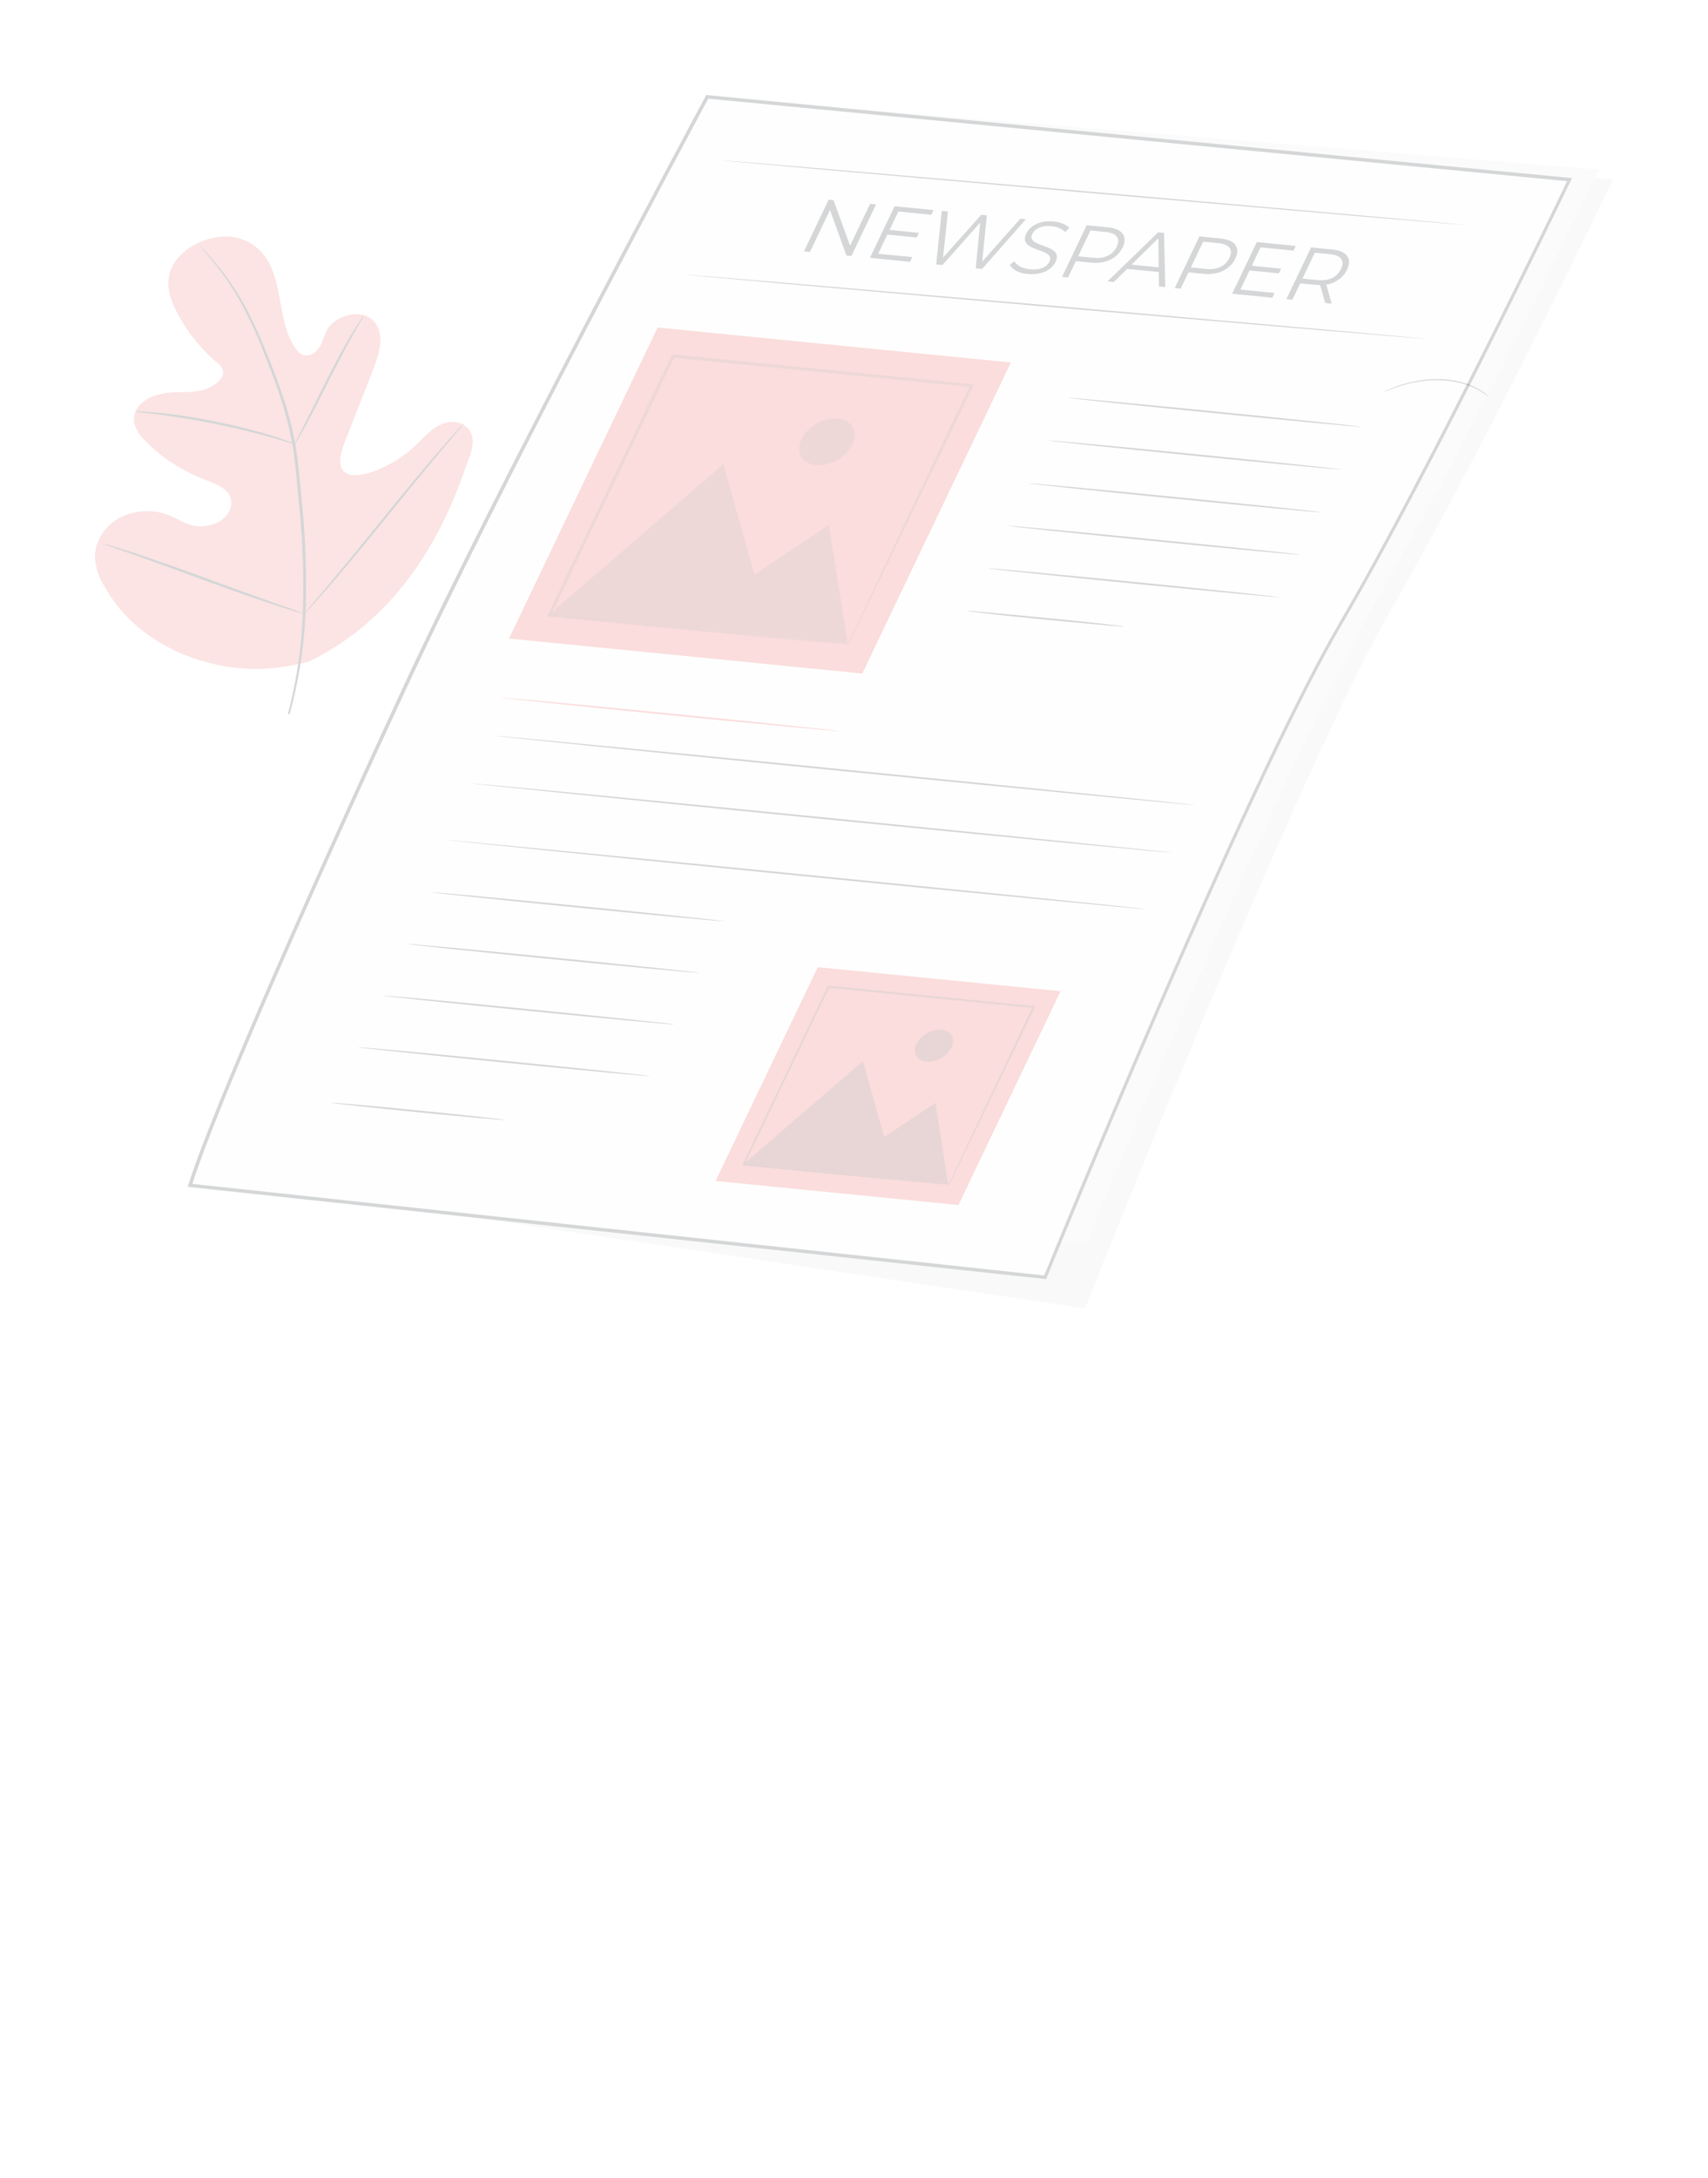 <?xml version="1.0" encoding="UTF-8"?> <svg xmlns="http://www.w3.org/2000/svg" viewBox="0 0 327.918 418.087" fill="none"> <g filter="url(#filter0_f_332_142)"> <g opacity="0.2" filter="url(#filter1_f_332_142)"> <path d="M285.807 76.124C285.667 75.946 285.501 75.786 285.313 75.647C285.136 75.505 284.925 75.326 284.641 75.147C284.338 74.934 284.018 74.738 283.68 74.559C283.277 74.335 282.853 74.133 282.409 73.954C281.905 73.737 281.378 73.549 280.829 73.39C279.568 73.037 278.218 72.822 276.802 72.749C275.379 72.694 273.898 72.786 272.396 73.022C271.74 73.132 271.083 73.273 270.424 73.445C269.864 73.583 269.302 73.747 268.745 73.936C268.224 74.088 267.756 74.298 267.342 74.454C266.991 74.585 266.641 74.733 266.3 74.896C266.002 75.022 265.71 75.167 265.428 75.329C265.446 75.383 266.686 74.796 268.762 74.128C269.331 73.942 269.903 73.779 270.476 73.64C271.085 73.484 271.727 73.376 272.415 73.254C275.375 72.797 278.212 72.923 280.698 73.62C281.244 73.763 281.769 73.937 282.269 74.144C282.717 74.31 283.147 74.5 283.557 74.711C285.004 75.492 285.749 76.17 285.807 76.124Z" fill="#263238"></path> <path d="M59.304 126.952C75.583 119.126 84.387 104.089 89.109 90.474C89.899 88.2 91.101 85.822 90.651 83.799C90.202 81.777 87.886 80.352 85.224 81.252C83.018 81.999 81.433 83.939 79.747 85.533C77.495 87.659 74.737 89.37 71.791 90.469C69.879 91.173 67.646 91.583 66.378 90.761C64.588 89.625 65.37 86.916 66.251 84.664C67.909 80.447 69.559 76.245 71.199 72.057C72.083 69.799 72.981 67.496 73.016 65.337C73.051 63.179 72.063 61.149 69.874 60.486C67.685 59.822 64.216 60.99 62.855 63.188C62.401 64.119 62.016 65.055 61.703 65.992C61.256 66.927 60.377 67.95 59.273 68.189C58.169 68.428 57.388 67.766 56.91 67.088C55.141 64.745 54.51 61.771 53.967 58.813C53.423 55.855 52.96 52.832 51.54 50.287C50.12 47.741 47.577 45.702 44.003 45.427C40.429 45.153 35.777 47.058 33.638 50.204C31.499 53.35 32.336 56.646 33.638 59.272C35.547 63.171 38.233 66.632 41.613 69.55C42.316 69.995 42.752 70.672 42.857 71.48C42.854 72.998 40.651 74.449 38.785 74.908C36.669 75.422 34.684 75.192 32.619 75.356C30.555 75.52 28.116 76.224 26.718 77.88C24.784 80.16 26.031 82.629 27.56 84.265C30.625 87.54 34.536 90.15 39.121 91.98C40.758 92.635 42.52 93.21 43.594 94.394C44.668 95.578 44.785 97.647 43.254 99.217C41.724 100.787 39.147 101.268 37.291 100.92C35.434 100.572 34.068 99.563 32.439 98.889C29.426 97.638 24.798 97.739 21.521 100.365C19.374 102.091 18.298 104.54 18.232 106.657C18.29 108.745 18.872 110.673 19.944 112.326C23.211 118.36 28.689 123.024 35.818 125.843C42.974 128.523 50.222 129.391 59.295 126.97" fill="#E85550"></path> <g opacity="0.2"> <path d="M59.305 126.951C75.583 119.126 84.387 104.089 89.109 90.474C89.9 88.2 91.101 85.821 90.652 83.799C90.203 81.777 87.886 80.351 85.224 81.251C83.018 81.999 81.434 83.938 79.748 85.532C77.495 87.659 74.737 89.37 71.791 90.469C69.88 91.173 67.647 91.583 66.379 90.761C64.589 89.624 65.37 86.916 66.252 84.663C67.91 80.447 69.56 76.245 71.2 72.057C72.084 69.798 72.982 67.495 73.017 65.337C73.051 63.178 72.064 61.149 69.875 60.485C67.685 59.822 64.216 60.99 62.855 63.188C62.401 64.118 62.017 65.055 61.703 65.992C61.257 66.927 60.377 67.95 59.274 68.189C58.17 68.428 57.388 67.766 56.911 67.088C55.141 64.744 54.511 61.771 53.967 58.813C53.423 55.854 52.961 52.832 51.541 50.286C50.121 47.741 47.578 45.702 44.004 45.427C40.43 45.152 35.778 47.057 33.639 50.204C31.5 53.35 32.337 56.646 33.639 59.272C35.548 63.171 38.233 66.632 41.613 69.55C42.317 69.995 42.753 70.672 42.858 71.48C42.855 72.998 40.652 74.448 38.786 74.908C36.67 75.421 34.684 75.192 32.62 75.356C30.555 75.519 28.117 76.224 26.719 77.88C24.785 80.159 26.031 82.628 27.561 84.265C30.626 87.539 34.537 90.149 39.122 91.98C40.759 92.635 42.521 93.21 43.595 94.394C44.669 95.578 44.785 97.646 43.255 99.216C41.725 100.787 39.147 101.268 37.291 100.92C35.435 100.572 34.068 99.562 32.44 98.889C29.426 97.638 24.799 97.738 21.521 100.364C19.375 102.091 18.298 104.54 18.233 106.656C18.291 108.745 18.873 110.673 19.944 112.326C23.212 118.36 28.69 123.024 35.818 125.843C42.974 128.522 50.223 129.391 59.296 126.97" fill="white"></path> </g> <path d="M55.623 137.029C57.337 130.712 58.342 124.455 58.623 118.342C58.925 110.889 58.699 103.561 57.945 96.393L57.399 90.733C57.211 88.875 57 87.034 56.703 85.283C56.08 81.913 55.211 78.635 54.1 75.464C53.077 72.419 51.947 69.6 50.865 66.983C49.782 64.365 48.704 61.952 47.593 59.818C45.857 56.442 43.747 53.276 41.283 50.349C40.414 49.31 39.701 48.537 39.21 48.022L38.639 47.433C38.583 47.361 38.513 47.299 38.431 47.248C38.476 47.327 38.53 47.401 38.593 47.468L39.125 48.079C39.59 48.618 40.271 49.414 41.113 50.464C43.503 53.429 45.555 56.617 47.252 60.001C48.34 62.139 49.411 64.552 50.463 67.173C51.515 69.794 52.623 72.644 53.63 75.661C54.714 78.826 55.563 82.096 56.173 85.454C56.494 87.201 56.635 89.022 56.858 90.884L57.404 96.543C58.15 103.707 58.385 111.027 58.108 118.468C57.864 124.544 56.916 130.764 55.275 137.047" fill="#263238"></path> <path d="M56.59 85.232C56.837 84.924 57.047 84.603 57.214 84.275C57.589 83.655 58.093 82.752 58.709 81.63C59.93 79.392 61.507 76.289 63.223 72.877C64.94 69.466 66.578 66.356 67.828 64.133C68.454 63.019 68.972 62.118 69.338 61.503C69.552 61.184 69.726 60.855 69.857 60.523C69.597 60.824 69.369 61.139 69.177 61.461C68.753 62.076 68.191 62.967 67.526 64.071C66.183 66.29 64.507 69.39 62.79 72.802C61.073 76.213 59.564 79.251 58.399 81.567C57.893 82.627 57.412 83.513 57.049 84.226C56.86 84.557 56.706 84.894 56.59 85.232Z" fill="#263238"></path> <path d="M25.946 79.012C26.341 79.107 26.759 79.164 27.194 79.182C28.015 79.263 29.194 79.38 30.615 79.58C33.5 79.937 37.42 80.562 41.65 81.427C45.881 82.293 49.61 83.24 52.258 84.002C53.585 84.369 54.649 84.698 55.383 84.915C55.749 85.051 56.139 85.155 56.548 85.228C56.23 85.038 55.878 84.882 55.499 84.763C54.796 84.496 53.76 84.124 52.455 83.712C49.846 82.882 46.104 81.888 41.89 81.017C38.282 80.255 34.57 79.668 30.768 79.26C29.306 79.115 28.105 79.029 27.281 79C26.849 78.968 26.402 78.973 25.946 79.012Z" fill="#263238"></path> <path d="M58.429 117.797C58.562 117.691 58.683 117.575 58.789 117.451L59.753 116.417C60.589 115.514 61.756 114.19 63.189 112.551C66.045 109.265 69.846 104.667 73.985 99.557C78.125 94.447 81.893 89.826 84.666 86.532C86.029 84.919 87.152 83.598 87.982 82.615C88.337 82.19 88.635 81.839 88.876 81.547C88.99 81.426 89.089 81.296 89.168 81.162C89.168 81.162 89.028 81.273 88.805 81.514C88.581 81.755 88.236 82.115 87.841 82.549C87.008 83.445 85.834 84.768 84.407 86.408C81.552 89.693 77.751 94.292 73.605 99.401C69.459 104.511 65.704 109.133 62.924 112.426L59.608 116.343C59.243 116.773 58.952 117.126 58.708 117.41C58.599 117.534 58.505 117.663 58.429 117.797Z" fill="#263238"></path> <path d="M19.745 104.322C19.853 104.397 19.979 104.454 20.12 104.491L21.233 104.896L25.371 106.351C28.869 107.571 33.653 109.319 38.919 111.253C44.184 113.187 49.03 114.882 52.573 116.054C54.348 116.63 55.794 117.082 56.807 117.38L57.98 117.706C58.111 117.753 58.255 117.783 58.408 117.794C58.3 117.722 58.176 117.666 58.04 117.627L56.92 117.22L52.779 115.772C49.284 114.546 44.501 112.797 39.235 110.863C33.969 108.93 29.123 107.234 25.584 106.07C23.809 105.493 22.359 105.034 21.35 104.744L20.173 104.41C20.039 104.367 19.896 104.337 19.745 104.322Z" fill="#263238"></path> </g> <g opacity="0.2" filter="url(#filter2_f_332_142)"> <path d="M143.855 21.634C143.855 21.634 115.088 88.014 95.848 129.44C77.438 169.069 41.878 211.607 37.329 225.659L208.315 251.123C208.315 251.123 249.055 148.045 267.601 116.039C285.287 85.524 309.686 34.423 309.686 34.423L143.855 21.634Z" fill="#E0E0E0"></path> <path d="M137.976 18.805C137.976 18.805 109.279 85.192 90.066 126.62C71.67 166.251 40.982 213.451 36.496 227.508L208.457 238.928C208.457 238.928 246.6 145.58 265.208 113.593C282.95 83.085 307.064 32.547 307.064 32.547L137.976 18.805Z" fill="#EBEBEB"></path> <path d="M135.767 18.593C135.767 18.593 96.724 90.954 77.505 132.383C59.126 172.007 40.935 213.446 36.49 227.508L200.644 245.153C200.644 245.153 238.607 151.788 257.298 119.809C275.127 89.283 301.316 34.482 301.316 34.482L135.767 18.593Z" fill="#FAFAFA"></path> <path d="M200.859 245.502L36.043 227.793L36.123 227.518C40.953 212.166 61.248 166.658 77.157 132.355C96.154 91.391 135.035 19.276 135.437 18.527L135.577 18.232L301.805 34.182L301.656 34.496C301.395 35.042 275.269 89.711 257.622 119.854C239.155 151.441 201.375 244.212 200.993 245.148L200.859 245.502ZM36.963 227.227L200.473 244.8C203.008 238.584 239.072 150.421 257.016 119.748C273.937 90.808 298.694 39.289 300.862 34.766L135.982 18.942C133.236 24.039 96.267 92.802 77.894 132.414C62.045 166.501 41.908 211.65 36.936 227.223L36.963 227.227Z" fill="#263238"></path> <path d="M194.079 69.572L126.255 62.861L97.726 122.562L165.549 129.274L194.079 69.572Z" fill="#E85550"></path> <g opacity="0.3"> <path d="M105.426 117.968L138.872 89.106L144.833 110.263L159.14 100.758L162.738 123.64L105.426 117.968Z" fill="black"></path> </g> <g opacity="0.3"> <path d="M163.63 85.3C163.21 86.179 162.514 87.009 161.628 87.687C160.743 88.364 159.708 88.858 158.655 89.106C157.602 89.354 156.578 89.345 155.713 89.079C154.848 88.814 154.18 88.305 153.794 87.616C153.408 86.927 153.321 86.09 153.545 85.21C153.768 84.329 154.291 83.446 155.049 82.67C155.806 81.895 156.764 81.263 157.8 80.855C158.836 80.446 159.905 80.279 160.87 80.375C162.165 80.503 163.184 81.094 163.701 82.017C164.22 82.941 164.194 84.122 163.63 85.3Z" fill="black"></path> </g> <g opacity="0.3"> <path d="M162.658 123.809C162.688 123.727 162.728 123.645 162.775 123.565C162.862 123.383 162.97 123.157 163.107 122.868C163.408 122.241 163.84 121.337 164.391 120.183C165.524 117.811 167.117 114.387 169.16 110.036C173.294 101.311 179.179 88.889 186.248 73.975L186.404 74.254L129.077 68.627L129.532 68.37L123.128 81.772C121.029 86.164 118.978 90.456 116.981 94.634C112.984 102.998 109.207 110.904 105.697 118.173L105.537 117.887L146.91 122.12L158.57 123.339L161.653 123.677L162.46 123.757L162.741 123.785L162.487 123.76L161.714 123.683L158.658 123.413L146.997 122.332L105.318 118.346L105.042 118.318L105.165 118.061C108.64 110.789 112.418 102.883 116.415 94.519C118.412 90.34 120.466 86.043 122.562 81.657L128.939 68.311C128.526 68.54 129.499 67.985 129.407 68.042L186.693 73.757L186.968 73.784L186.847 74.035C179.629 89.006 173.623 101.468 169.403 110.224C167.336 114.547 165.653 117.949 164.515 120.3C163.972 121.436 163.553 122.314 163.218 122.938C163.086 123.214 162.981 123.434 162.901 123.603C162.825 123.676 162.745 123.745 162.658 123.809Z" fill="black"></path> </g> <path d="M203.625 190.244L156.996 185.63L137.383 226.669L184.013 231.284L203.625 190.244Z" fill="#E85550"></path> <g opacity="0.4"> <path d="M142.676 223.514L165.665 203.67L169.768 218.21L179.6 211.679L182.07 227.412L142.676 223.514Z" fill="black"></path> </g> <g opacity="0.4"> <path d="M182.674 201.043C182.387 201.649 181.908 202.22 181.299 202.687C180.69 203.155 179.978 203.494 179.253 203.667C178.528 203.837 177.823 203.831 177.227 203.649C176.631 203.467 176.171 203.116 175.905 202.642C175.639 202.169 175.579 201.592 175.734 200.985C175.889 200.379 176.249 199.771 176.771 199.238C177.293 198.704 177.952 198.27 178.667 197.989C179.38 197.709 180.115 197.595 180.78 197.662C181.669 197.749 182.368 198.155 182.722 198.79C183.078 199.423 183.061 200.235 182.674 201.043Z" fill="black"></path> </g> <g opacity="0.4"> <path d="M182.017 227.524C182.017 227.524 182.043 227.468 182.098 227.355C182.151 227.243 182.23 227.08 182.325 226.879C182.526 226.46 182.819 225.845 183.207 225.035C183.987 223.403 185.111 221.05 186.49 218.057C189.357 212.06 193.378 203.522 198.236 193.264L198.339 193.459L158.944 189.561L159.261 189.381L154.856 198.598C153.417 201.61 152.005 204.565 150.632 207.439C147.885 213.187 145.289 218.619 142.899 223.62L142.79 223.426L171.232 226.333L179.242 227.178L181.374 227.389L181.925 227.444L182.118 227.463C182.059 227.463 182.001 227.458 181.946 227.446L181.415 227.392L179.347 227.188L171.332 226.441L142.682 223.698L142.488 223.678L142.572 223.503C144.971 218.484 147.559 213.069 150.305 207.321C151.678 204.448 153.091 201.492 154.53 198.481L158.88 189.376L159.2 189.191L198.579 193.12L198.772 193.14L198.692 193.309C193.731 203.602 189.597 212.175 186.701 218.191C185.28 221.164 184.12 223.501 183.339 225.12C182.967 225.898 182.677 226.507 182.473 226.932C182.379 227.127 182.309 227.278 182.254 227.391C182.201 227.504 182.02 227.531 182.017 227.524Z" fill="black"></path> </g> <path d="M168.195 39.228L163.458 49.142L162.506 49.048L159.35 40.311L155.506 48.355L154.354 48.241L159.092 38.327L160.03 38.42L163.207 47.159L167.051 39.115L168.195 39.228Z" fill="#263238"></path> <path d="M175.149 49.346L174.715 50.256L167.018 49.494L171.754 39.581L179.224 40.32L178.793 41.223L172.474 40.598L170.786 44.131L176.422 44.688L175.993 45.586L170.358 45.028L168.601 48.705L175.149 49.346Z" fill="#263238"></path> <path d="M196.962 42.075L188.548 51.625L187.335 51.505L188.19 42.731L180.941 50.872L179.741 50.753L180.803 40.476L181.99 40.593L181.059 49.431L188.382 41.226L189.458 41.332L188.572 50.214L195.892 41.969L196.962 42.075Z" fill="#263238"></path> <path d="M193.863 50.889L194.697 50.124C195.313 51.014 196.387 51.57 197.716 51.684C199.785 51.889 201.019 51.196 201.486 50.217C202.784 47.5 195.277 48.505 197.028 44.841C197.725 43.379 199.569 42.241 202.343 42.515C203.546 42.62 204.573 43.042 205.301 43.728L204.514 44.531C203.876 43.914 202.973 43.526 201.914 43.413C199.92 43.215 198.655 43.931 198.181 44.922C196.88 47.646 204.369 46.665 202.644 50.273C201.945 51.735 200.077 52.851 197.29 52.575C195.789 52.477 194.567 51.875 193.863 50.889Z" fill="#263238"></path> <path d="M215.545 47.475C214.537 49.584 212.246 50.691 209.473 50.417L206.548 50.127L205.05 53.264L203.899 53.15L208.635 43.237L212.712 43.64C215.487 43.908 216.548 45.374 215.545 47.475ZM214.393 47.362C215.152 45.774 214.44 44.738 212.261 44.522L209.365 44.235L206.996 49.192L209.892 49.479C212.066 49.707 213.649 48.918 214.393 47.362Z" fill="#263238"></path> <path d="M222.47 52.208L216.402 51.608L213.833 54.127L212.633 54.008L222.35 44.587L223.48 44.699L223.722 55.105L222.509 54.985L222.47 52.208ZM222.464 51.314L222.387 45.734L217.23 50.796L222.464 51.314Z" fill="#263238"></path> <path d="M237.18 49.617C236.172 51.725 233.882 52.832 231.108 52.558L228.185 52.268L226.685 55.405L225.534 55.291L230.271 45.378L234.347 45.781C237.122 46.049 238.185 47.515 237.18 49.617ZM236.028 49.503C236.787 47.915 236.075 46.879 233.896 46.663L231 46.377L228.631 51.333L231.527 51.62C233.701 51.848 235.284 51.059 236.028 49.503Z" fill="#263238"></path> <path d="M244.697 56.228L244.262 57.138L236.558 56.376L241.295 46.462L248.765 47.201L248.333 48.105L242.015 47.48L240.327 51.012L245.963 51.57L245.533 52.467L239.899 51.909L238.142 55.586L244.697 56.228Z" fill="#263238"></path> <path d="M254.413 58.143L253.447 54.709C253.164 54.681 252.861 54.697 252.55 54.666L249.625 54.377L248.127 57.514L246.974 57.4L251.712 47.486L255.789 47.89C258.546 48.163 259.645 49.586 258.619 51.731C258.327 52.439 257.77 53.113 257.044 53.639C256.317 54.166 255.465 54.513 254.629 54.622L255.666 58.286L254.413 58.143ZM257.464 51.624C258.223 50.036 257.511 49 255.331 48.784L252.436 48.498L250.057 53.473L252.954 53.76C255.156 53.991 256.72 53.18 257.464 51.624Z" fill="#263238"></path> <path d="M276.166 65.27L275.786 65.232L274.683 65.123L270.389 64.783L254.618 63.472L202.66 59.021L150.733 54.474L135.015 53.056L130.759 52.635L135.054 52.975L150.816 54.285L202.789 58.738L254.708 63.284L270.421 64.701L274.683 65.123L275.786 65.232C276.041 65.244 276.166 65.27 276.166 65.27Z" fill="#263238"></path> <path d="M283.153 43.363C283.153 43.363 283.029 43.351 282.781 43.326L281.67 43.216L277.376 42.877L261.606 41.566L209.663 37.083L157.736 32.536L142.024 31.119L137.769 30.698L136.658 30.588C136.41 30.563 136.279 30.55 136.279 30.55L136.658 30.588L137.762 30.697L142.056 31.037L157.826 32.347L209.776 36.831L261.697 41.378L277.414 42.795L281.67 43.216L282.773 43.325C283.035 43.338 283.153 43.363 283.153 43.363Z" fill="#263238"></path> <path d="M261.36 81.921C261.318 82.009 248.709 80.84 233.205 79.306C217.701 77.771 205.158 76.451 205.2 76.363C205.242 76.276 217.843 77.444 233.361 78.979C248.879 80.515 261.402 81.833 261.36 81.921Z" fill="#263238"></path> <path d="M257.451 90.103C257.409 90.191 244.8 89.022 229.296 87.488C213.793 85.953 201.249 84.633 201.291 84.545C201.333 84.458 213.934 85.626 229.452 87.161C244.971 88.697 257.496 90.009 257.451 90.103Z" fill="#263238"></path> <path d="M253.526 98.316C253.484 98.404 240.875 97.235 225.371 95.701C209.868 94.167 197.323 92.847 197.366 92.759C197.408 92.671 210.009 93.839 225.527 95.375C241.045 96.91 253.586 98.191 253.526 98.316Z" fill="#263238"></path> <path d="M249.628 106.473C249.583 106.567 236.977 105.392 221.473 103.858C205.97 102.324 193.423 101.01 193.468 100.916C193.512 100.822 206.112 101.996 221.63 103.532C237.148 105.067 249.677 106.373 249.628 106.473Z" fill="#263238"></path> <path d="M245.731 114.63C245.686 114.724 233.079 113.549 217.576 112.015C202.072 110.48 189.526 109.166 189.571 109.072C189.614 108.978 202.214 110.153 217.732 111.688C233.25 113.224 245.766 114.555 245.731 114.63Z" fill="#263238"></path> <path d="M139.06 176.816C139.018 176.905 126.409 175.736 110.905 174.201C95.401 172.667 82.857 171.347 82.899 171.258C82.941 171.171 95.543 172.339 111.061 173.875C126.579 175.41 139.102 176.729 139.06 176.816Z" fill="#263238"></path> <path d="M134.323 186.73C134.281 186.818 121.672 185.649 106.168 184.114C90.664 182.581 78.12 181.26 78.162 181.173C78.204 181.084 90.806 182.252 106.324 183.789C121.841 185.324 134.368 186.636 134.323 186.73Z" fill="#263238"></path> <path d="M129.588 196.636C129.543 196.731 116.937 195.556 101.433 194.022C85.929 192.488 73.382 191.173 73.427 191.08C73.472 190.985 86.071 192.161 101.589 193.695C117.107 195.23 129.63 196.549 129.588 196.636Z" fill="#263238"></path> <path d="M124.851 206.551C124.809 206.638 112.2 205.471 96.697 203.936C81.192 202.401 68.649 201.082 68.691 200.993C68.732 200.906 81.334 202.074 96.852 203.609C112.37 205.145 124.896 206.456 124.851 206.551Z" fill="#263238"></path> <path d="M96.929 214.952C96.887 215.039 89.388 214.377 80.181 213.466C70.974 212.554 63.554 211.741 63.596 211.654C63.638 211.565 71.13 212.229 80.337 213.139C89.544 214.05 96.974 214.857 96.929 214.952Z" fill="#263238"></path> <path d="M215.835 120.253C215.418 120.266 215.01 120.247 214.619 120.199L211.361 119.929C208.602 119.656 204.833 119.335 200.666 118.923C196.501 118.511 192.721 118.137 190.014 117.816L186.804 117.446C186.404 117.417 186.021 117.356 185.654 117.267C186.069 117.254 186.474 117.272 186.863 117.321L190.122 117.591C192.881 117.864 196.657 118.185 200.822 118.597C204.987 119.009 208.761 119.382 211.468 119.703L214.678 120.073C215.079 120.103 215.466 120.163 215.835 120.253Z" fill="#263238"></path> <path d="M219.956 174.505C219.914 174.592 189.774 171.688 152.649 168.014C115.523 164.341 85.442 161.253 85.469 161.197C85.496 161.14 115.645 164.012 152.777 167.686C189.909 171.361 220.014 174.386 219.956 174.505Z" fill="#263238"></path> <path d="M225.131 163.676C225.089 163.764 194.949 160.86 157.824 157.186C120.698 153.512 90.629 150.457 90.671 150.37C90.713 150.282 120.847 153.185 157.979 156.859C195.111 160.534 225.176 163.582 225.131 163.676Z" fill="#263238"></path> <path d="M229.501 154.533C229.459 154.621 199.318 151.717 162.192 148.044C125.067 144.37 94.998 141.315 95.04 141.227C95.082 141.14 125.216 144.043 162.348 147.717C199.481 151.392 229.552 154.427 229.501 154.533Z" fill="#263238"></path> <path d="M161.253 140.334C161.211 140.422 146.568 139.052 128.553 137.269C110.539 135.487 95.96 133.965 96.002 133.877C96.044 133.79 110.688 135.16 128.709 136.943C146.73 138.727 161.298 140.24 161.253 140.334Z" fill="#E85550"></path> </g> </g> <defs> <filter id="filter0_f_332_142" x="-0" y="-0" width="327.918" height="269.355" filterUnits="userSpaceOnUse" color-interpolation-filters="sRGB"> <feFlood flood-opacity="0" result="BackgroundImageFix"></feFlood> <feBlend mode="normal" in="SourceGraphic" in2="BackgroundImageFix" result="shape"></feBlend> <feGaussianBlur stdDeviation="14.15" result="effect1_foregroundBlur_332_142"></feGaussianBlur> </filter> <filter id="filter1_f_332_142" x="16.085" y="43.253" width="271.871" height="95.941" filterUnits="userSpaceOnUse" color-interpolation-filters="sRGB"> <feFlood flood-opacity="0" result="BackgroundImageFix"></feFlood> <feBlend mode="normal" in="SourceGraphic" in2="BackgroundImageFix" result="shape"></feBlend> <feGaussianBlur stdDeviation="1.667" result="effect1_foregroundBlur_332_142"></feGaussianBlur> </filter> <filter id="filter2_f_332_142" x="33.896" y="16.085" width="277.938" height="237.185" filterUnits="userSpaceOnUse" color-interpolation-filters="sRGB"> <feFlood flood-opacity="0" result="BackgroundImageFix"></feFlood> <feBlend mode="normal" in="SourceGraphic" in2="BackgroundImageFix" result="shape"></feBlend> <feGaussianBlur stdDeviation="1.667" result="effect1_foregroundBlur_332_142"></feGaussianBlur> </filter> </defs> </svg> 